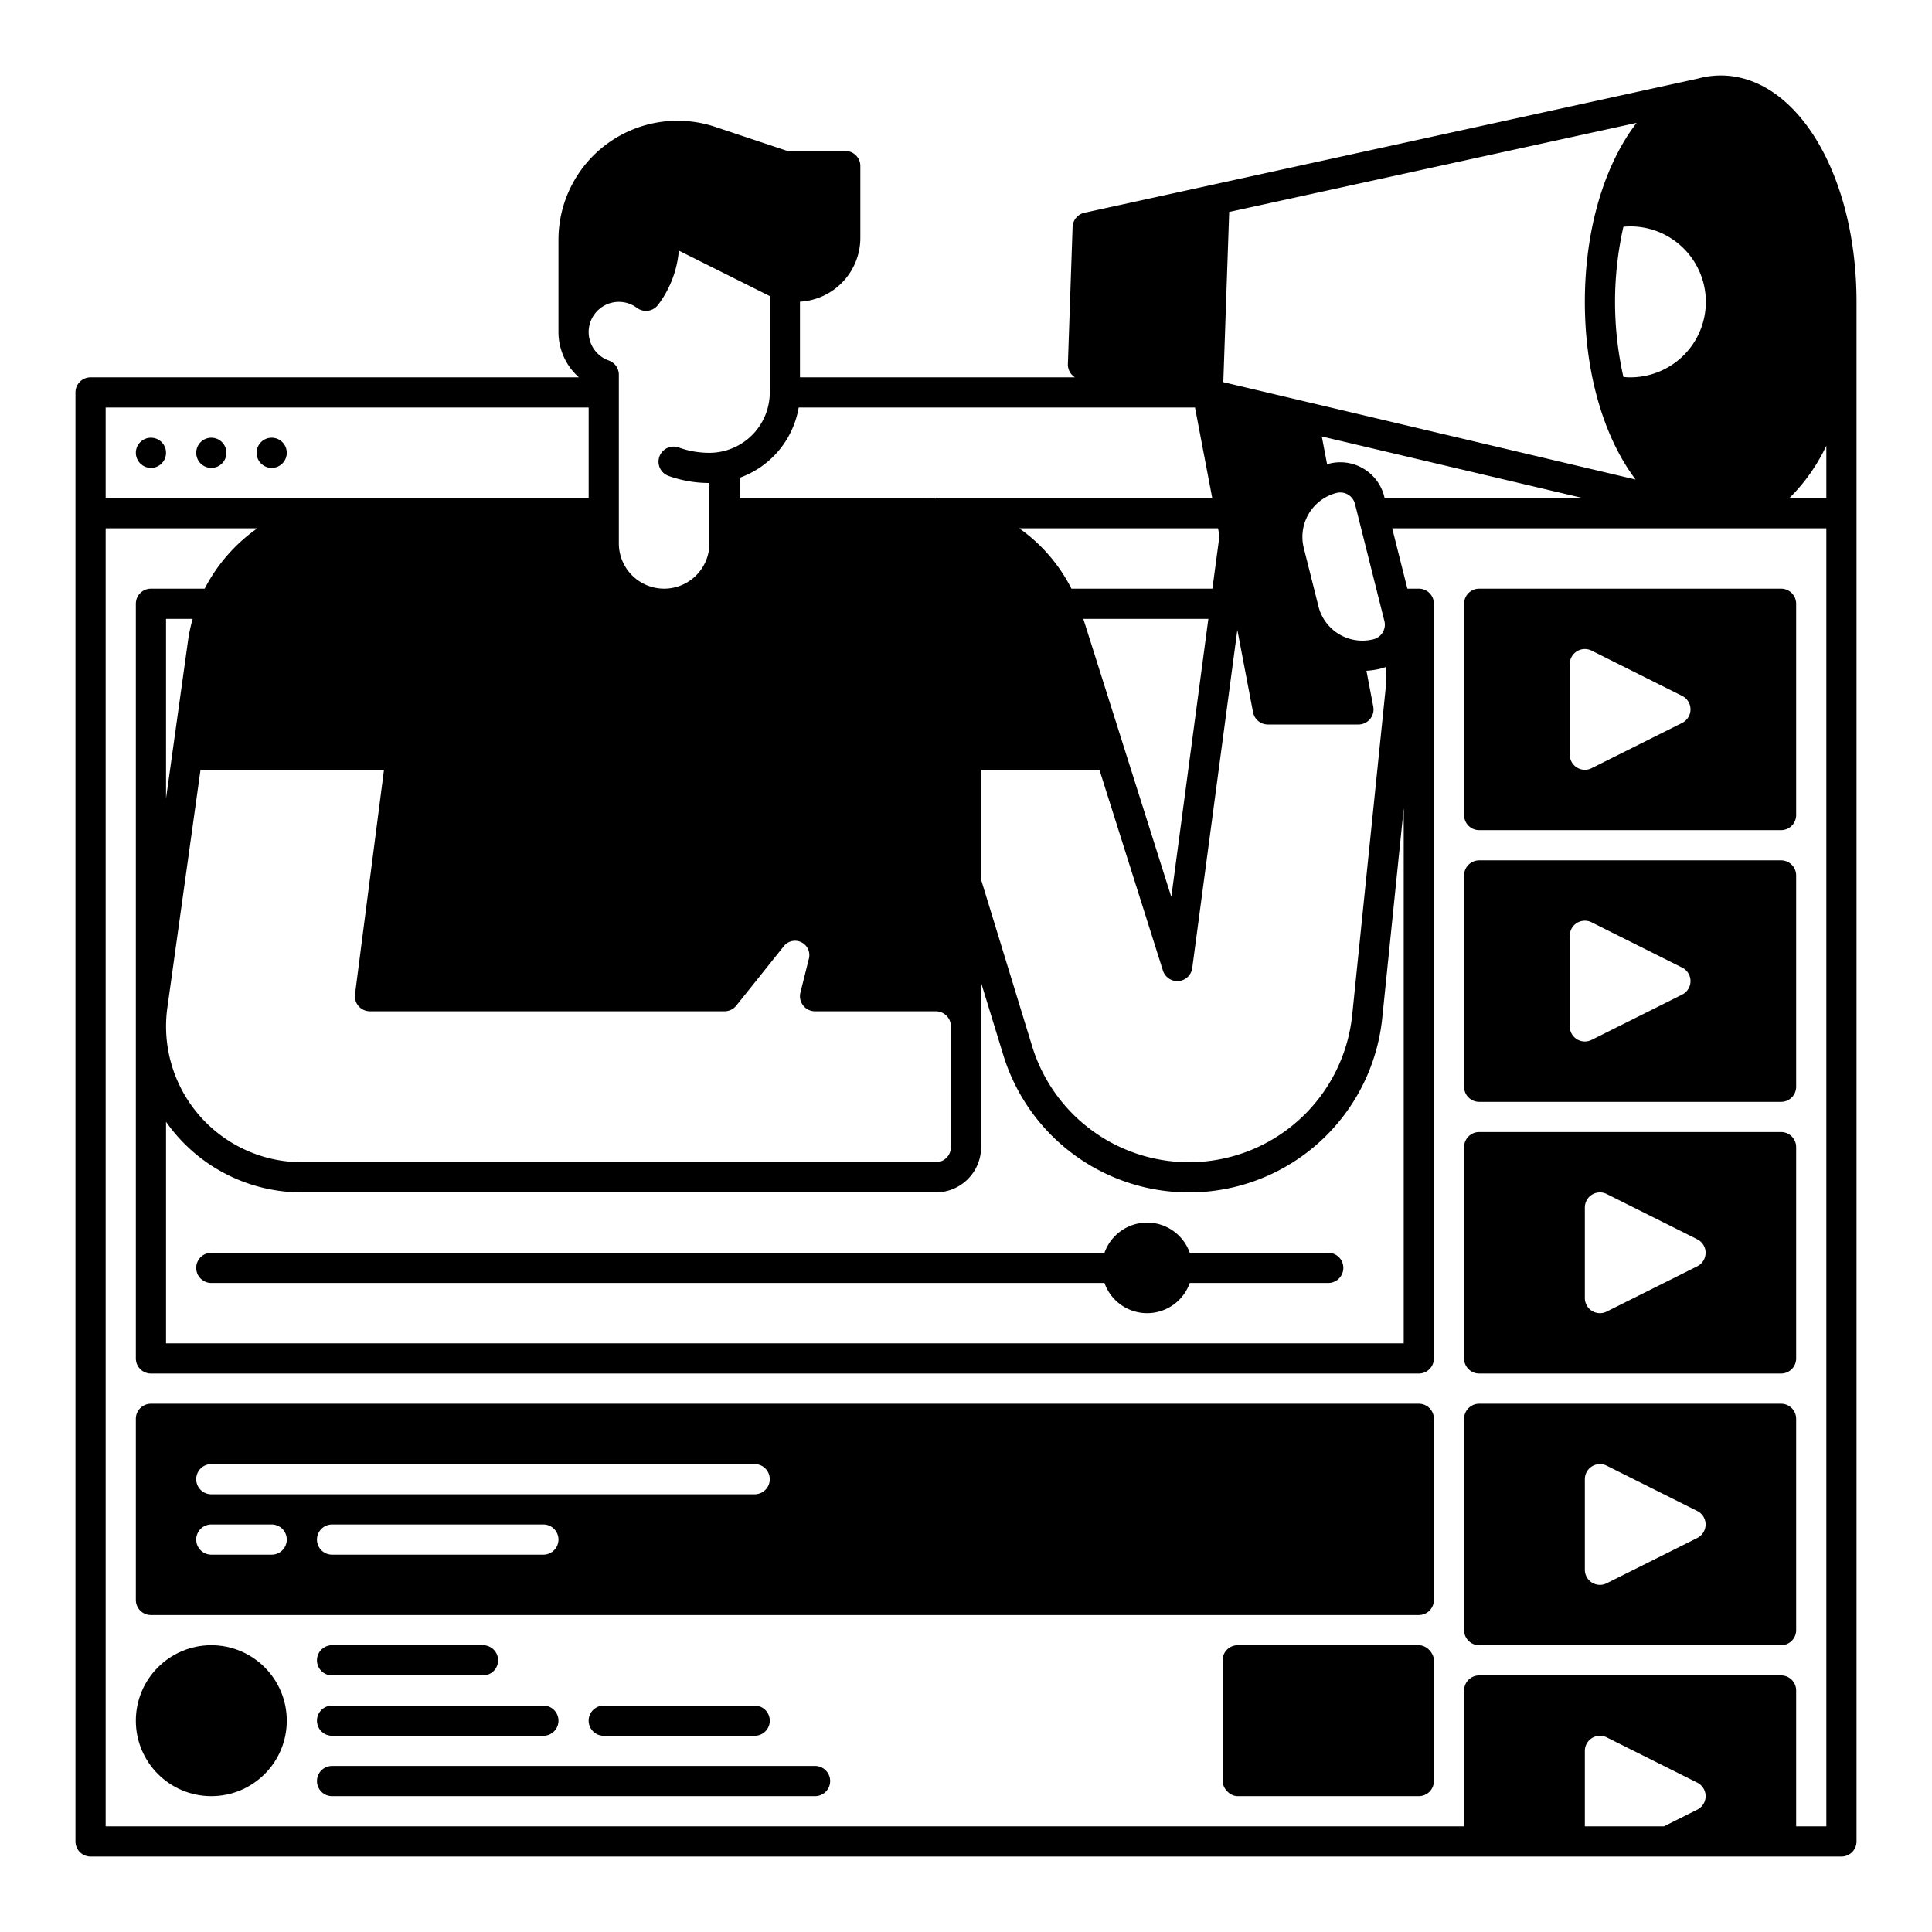 <svg xmlns="http://www.w3.org/2000/svg" viewBox="0 0 512 512" width="512" height="512"><g id="solid"><circle cx="40" cy="120" r="4"></circle><circle cx="56" cy="120" r="4"></circle><circle cx="72" cy="120" r="4"></circle><path d="M392,220h80a4,4,0,0,0,4-4V160a4,4,0,0,0-4-4H392a4,4,0,0,0-4,4v56A4,4,0,0,0,392,220Zm24-44a4,4,0,0,1,5.789-3.578l24,12a4,4,0,0,1,0,7.156l-24,12A4,4,0,0,1,416,200Z"></path><path d="M392,292h80a4,4,0,0,0,4-4V232a4,4,0,0,0-4-4H392a4,4,0,0,0-4,4v56A4,4,0,0,0,392,292Zm24-44a4,4,0,0,1,5.789-3.578l24,12a4,4,0,0,1,0,7.156l-24,12A4,4,0,0,1,416,272Z"></path><path d="M392,364h80a4,4,0,0,0,4-4V304a4,4,0,0,0-4-4H392a4,4,0,0,0-4,4v56A4,4,0,0,0,392,364Zm28-44a4,4,0,0,1,5.789-3.578l24,12a4,4,0,0,1,0,7.156l-24,12A4,4,0,0,1,420,344Z"></path><path d="M392,436h80a4,4,0,0,0,4-4V376a4,4,0,0,0-4-4H392a4,4,0,0,0-4,4v56A4,4,0,0,0,392,436Zm28-44a4,4,0,0,1,5.789-3.578l24,12a4,4,0,0,1,0,7.156l-24,12A4,4,0,0,1,420,416Z"></path><path d="M56,340H292.7a11.981,11.981,0,0,0,22.6,0H352a4,4,0,0,0,0-8H315.3a11.981,11.981,0,0,0-22.6,0H56a4,4,0,0,0,0,8Z"></path><path d="M376,372H40a4,4,0,0,0-4,4v48a4,4,0,0,0,4,4H376a4,4,0,0,0,4-4V376A4,4,0,0,0,376,372ZM72,412H56a4,4,0,0,1,0-8H72a4,4,0,0,1,0,8Zm72,0H88a4,4,0,0,1,0-8h56a4,4,0,0,1,0,8Zm56-16H56a4,4,0,0,1,0-8H200a4,4,0,0,1,0,8Z"></path><circle cx="56" cy="456" r="20"></circle><rect x="324" y="436" width="56" height="40" rx="4" ry="4"></rect><path d="M88,444h40a4,4,0,0,0,0-8H88a4,4,0,0,0,0,8Z"></path><path d="M88,460h56a4,4,0,0,0,0-8H88a4,4,0,0,0,0,8Z"></path><path d="M216,468H88a4,4,0,0,0,0,8H216a4,4,0,0,0,0-8Z"></path><path d="M200,460a4,4,0,0,0,0-8H160a4,4,0,0,0,0,8Z"></path><path d="M456,20a22.863,22.863,0,0,0-3.42.27v-.02l-.18.04a22.951,22.951,0,0,0-2.46.54L287.39,56.38a4,4,0,0,0-3.14,3.76L283,96.48a3.994,3.994,0,0,0,1.88,3.52H212V79.95a16.947,16.947,0,0,0,16-16.89V44a4,4,0,0,0-4-4H208.65L189.5,33.61A31.55,31.55,0,0,0,148,63.53V88a16.031,16.031,0,0,0,5.42,12H24a4,4,0,0,0-4,4V488a4,4,0,0,0,4,4H488a4,4,0,0,0,4-4V80C492,46.36,476.19,20,456,20ZM325.75,56.17,433.72,32.56C425.32,43.45,420,60.49,420,80c0,19.29,5.2,36.17,13.45,47.08l-109.26-25.8ZM432.13,60a20,20,0,0,1-.13,40h-.14c-.54,0-1.09-.05-1.64-.1a90.346,90.346,0,0,1,0-39.81C430.85,60.04,431.49,60.01,432.13,60ZM95.04,266.64a4.007,4.007,0,0,0,3,1.36H192a4,4,0,0,0,3.12-1.5l12.61-15.76a3.792,3.792,0,0,1,6.64,3.29l-2.25,9A4,4,0,0,0,216,268h32a4,4,0,0,1,4,4v32a4,4,0,0,1-4,4H80.01a36.006,36.006,0,0,1-35.66-40.97L53.14,204h48.62l-7.68,59.49A3.975,3.975,0,0,0,95.04,266.64ZM49.81,169.92,44,211.61V164h7.06A42.9,42.9,0,0,0,49.81,169.92ZM46.82,300.89A43.989,43.989,0,0,0,80.01,316H248a12.01,12.01,0,0,0,12-12V260.42l5.89,19.19a51.474,51.474,0,0,0,100.42-9.83L372,214.22V356H44V297.28A43.863,43.863,0,0,0,46.82,300.89Zm320.3-117.55-8.77,85.62a43.479,43.479,0,0,1-84.82,8.31L260,233.12V204h31.36l16.83,53.21A4,4,0,0,0,312,260c.11,0,.23,0,.35-.01a4,4,0,0,0,3.61-3.46l11.95-89.6,4.16,21.82A4.007,4.007,0,0,0,336,192h24a4,4,0,0,0,3.93-4.75l-1.81-9.49a20.077,20.077,0,0,0,3.81-.58,11.918,11.918,0,0,0,1.32-.42A39.139,39.139,0,0,1,367.12,183.34ZM287.09,164h33.14l-9.82,73.7Zm67.13-33.37a4.169,4.169,0,0,1,.98-.12,4.01,4.01,0,0,1,3.88,3.02l7.8,31.04a4,4,0,0,1-2.91,4.85,12,12,0,0,1-14.56-8.71l-3.9-15.52A12.014,12.014,0,0,1,354.22,130.63ZM366.94,132l-.1-.42a12.007,12.007,0,0,0-14.57-8.71c-.19.05-.38.12-.57.18l-1.41-7.38L419.48,132Zm-43.77,10.01L321.3,156H283.94a43.777,43.777,0,0,0-13.84-16h52.69ZM211.66,108H316.69l4.57,24H248v.12c-1.08-.07-2.16-.12-3.26-.12H196v-5.38A24.07,24.07,0,0,0,211.66,108ZM164,80a7.946,7.946,0,0,1,4.81,1.6,4.012,4.012,0,0,0,5.59-.81,27.724,27.724,0,0,0,5.5-14.37L203.47,78.2c.18.09.35.17.53.25V104a16.021,16.021,0,0,1-16,16,23.812,23.812,0,0,1-8.13-1.41,4,4,0,0,0-2.71,7.53A31.9,31.9,0,0,0,188,128v16a12,12,0,0,1-24,0V99.31a3.989,3.989,0,0,0-2.67-3.77A8,8,0,0,1,164,80ZM28,108H156v24H28ZM420,484V464a4.007,4.007,0,0,1,5.79-3.58l24,12a4,4,0,0,1,0,7.16L440.95,484Zm64,0h-8V448a4,4,0,0,0-4-4H392a4,4,0,0,0-4,4v36H28V140H68.21a44.372,44.372,0,0,0-13.97,16H40a4,4,0,0,0-4,4V360a4,4,0,0,0,4,4H376a4,4,0,0,0,4-4V160a4,4,0,0,0-4-4h-3.03l-4.02-16H484Zm0-352h-9.8a48.681,48.681,0,0,0,9.8-13.88Z"></path></g></svg>